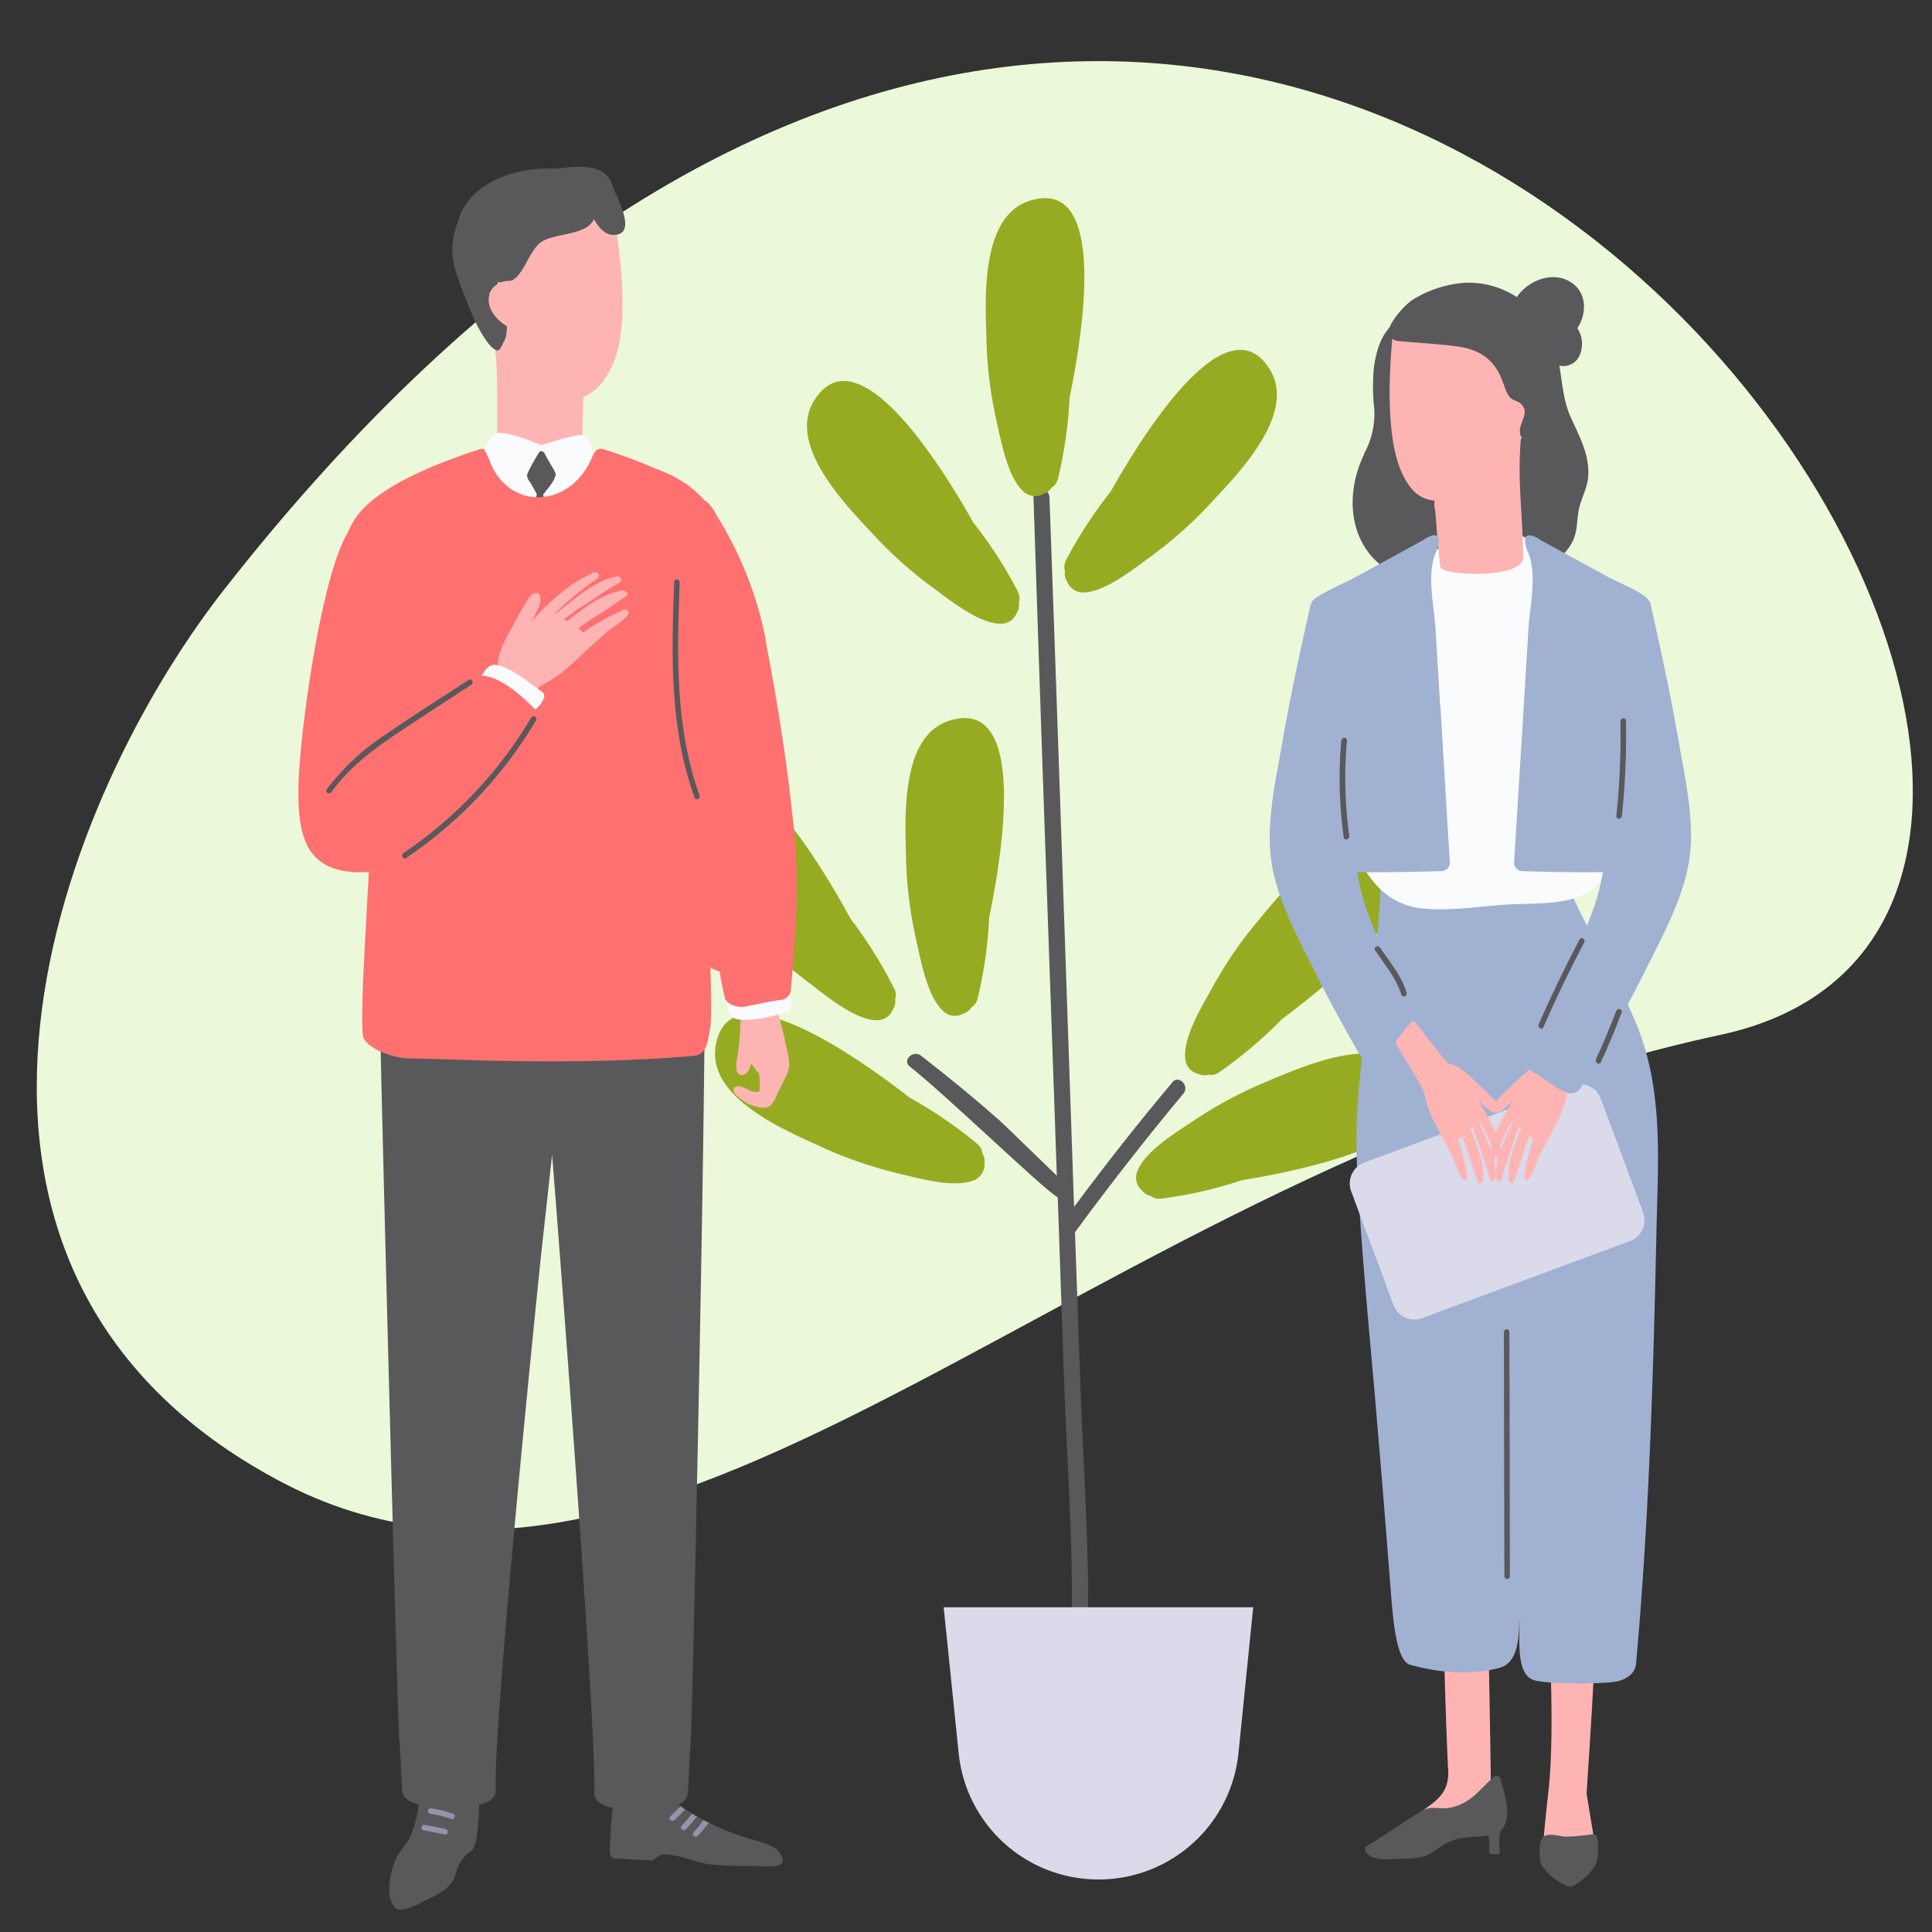 <svg id="Layer_1" data-name="Layer 1" xmlns="http://www.w3.org/2000/svg" xmlns:xlink="http://www.w3.org/1999/xlink" viewBox="0 0 351 351"><rect x="0" y="0" width="351" height="351" fill="#333333" stroke="none"/><defs><style>.cls-1{fill:none;}.cls-2{clip-path:url(#clip-path);}.cls-3{fill:#c7cbd3;}.cls-4{fill:#7892a7;}.cls-5{fill:#ea6859;}.cls-6{fill:#a0a8b1;}.cls-7{fill:#ebf8d9;}.cls-8{fill:#96ab22;}.cls-9{fill:#59595b;}.cls-10{fill:#dadaea;}.cls-11{fill:#ffb4b4;}.cls-12{fill:#a0b1d2;}.cls-13{fill:#fafbfd;}.cls-14{fill:#ff7070;}.cls-15{fill:#9393ab;}.cls-16{fill:#747489;}</style><clipPath id="clip-path"><rect class="cls-1" x="-548.26" width="351.07" height="351.07"/></clipPath></defs><title>finanzen_illustrations_2019_4</title><g class="cls-2"><path class="cls-3" d="M45.48,225.32a90.21,90.21,0,0,1-3.37,26l-.21.67a30.79,30.79,0,0,1-29.53,21.36H-448.47a39.31,39.31,0,0,1-39-44.36c2.07-15.63,6-29.61,16.63-40.31a71.18,71.18,0,0,1,50.41-20.86h38.7s59.45-61.26,194.05-61.26S4.41,152.24,4.41,152.24l23.92.06,1.5,3.34-9.77,11.09s14.78,11.45,22.11,35.68a80.72,80.72,0,0,1,3.31,22.91Z"/><path class="cls-4" d="M-483.91,251.06a39.36,39.36,0,0,0,35.44,22.29H12.37A30.79,30.79,0,0,0,41.9,252l.21-.67.07-.26Z"/><path class="cls-5" d="M43,203.06,32.38,206l-4-1.46L10.86,179l.62-4.85,8.93-7.75,4.95.14A85.3,85.3,0,0,1,45.49,198.2L43,203.06Z"/><path class="cls-6" d="M3.93,277.2A8.26,8.26,0,0,1-4.34,269a44.87,44.87,0,0,0-44.82-44.84A44.88,44.88,0,0,0-94,269a8.26,8.26,0,0,1-8.27,8.25,8.25,8.25,0,0,1-8.27-8.25,61.45,61.45,0,0,1,61.37-61.38A61.45,61.45,0,0,1,12.2,269a8.24,8.24,0,0,1-8.27,8.25Z"/></g><path class="cls-7" d="M40.8,107c-32,40.87-61.38,124,9.86,162s145.77-56,261.94-81S233.69-139,40.8,107Z"/><path class="cls-8" d="M177.66,207.9a80.15,80.15,0,0,0-12.39-8.48c-13.18-10.25-33.21-22.82-35.27-9.26-1.4,9.28,12.48,15.12,19,18.1a76.43,76.43,0,0,0,14,4.88c3.66.85,10.1,2.74,13.76,1.35a3.08,3.08,0,0,0,2.11-2.85l0-.45a2.58,2.58,0,0,0-.39-1.62,2.43,2.43,0,0,0-.88-1.67Z"/><path class="cls-9" d="M213,196.63c-6.2,7.36-12.13,14.92-17.87,22.64,0-.36-.54-15.66-.74-21.56-1.24-35.8-2.42-71.59-3.73-107.37-.06-1.88-3-1.88-2.9,0q1.76,53.68,3.69,107.37L192,213.6c-3.39-3.26-9.92-9.64-10.68-10.29-4.55-4-9.22-7.81-14-11.52-1.45-1.13-3.5.89-2,2,6.7,5.27,24,22.07,26.85,23.75l1.14,33.11c.62,17.83,2.2,35.94,1,53.77-.13,1.87,2.8,1.87,2.93,0,1.19-17.35-.34-35-.94-52.33q-.5-14.12-1-28.21Q204.73,211,215,198.68c1.18-1.42-.84-3.47-2.05-2.05Z"/><path class="cls-8" d="M162.47,179.65a80,80,0,0,0-7.95-12.74c-8-14.68-21.26-34.22-28.58-22.62-5,7.93,5.36,18.84,10.14,24.19A74.36,74.36,0,0,0,147,178.57c3,2.27,8.15,6.59,12.06,6.77a3.1,3.1,0,0,0,3.08-1.76l.2-.4a2.63,2.63,0,0,0,.29-1.64,2.43,2.43,0,0,0-.14-1.89Z"/><path class="cls-8" d="M177.58,181.54a78.3,78.3,0,0,0,2.13-14.86c3.39-16.36,5.83-39.88-7.26-35.74-8.94,2.84-8,17.87-7.84,25a75.13,75.13,0,0,0,1.82,14.74c.84,3.67,2,10.28,4.86,12.94a3,3,0,0,0,3.49.64l.41-.17a2.71,2.71,0,0,0,1.28-1.06,2.45,2.45,0,0,0,1.11-1.53Z"/><path class="cls-8" d="M185,107.62A78.21,78.21,0,0,0,176.87,95c-8.2-14.55-21.82-33.89-29-22.16-4.88,8,5.67,18.76,10.54,24a75.53,75.53,0,0,0,11.07,9.92c3,2.21,8.25,6.44,12.17,6.56a3.05,3.05,0,0,0,3-1.82l.2-.39a2.68,2.68,0,0,0,.26-1.66,2.42,2.42,0,0,0-.17-1.88Z"/><path class="cls-8" d="M193.6,101.92a79.15,79.15,0,0,1,8.17-12.59c8.2-14.55,21.82-33.87,28.95-22.16,4.88,8-5.67,18.76-10.54,24a74.83,74.83,0,0,1-11.07,9.9c-3.05,2.21-8.25,6.44-12.17,6.56a3.05,3.05,0,0,1-3-1.82l-.2-.39a2.64,2.64,0,0,1-.26-1.65,2.48,2.48,0,0,1,.16-1.89Z"/><path class="cls-8" d="M192.19,87.08a80.05,80.05,0,0,0,2.13-14.86c3.38-16.36,5.82-39.88-7.26-35.74-8.95,2.84-8.06,17.87-7.85,25.05A75.52,75.52,0,0,0,181,76.28c.84,3.66,2,10.28,4.86,12.94a3.07,3.07,0,0,0,3.49.62l.4-.17a2.48,2.48,0,0,0,1.28-1.07,2.38,2.38,0,0,0,1.12-1.52Z"/><path class="cls-8" d="M210.93,217.77a77.05,77.05,0,0,0,14.63-3.34c16.49-2.69,39.32-8.86,30.76-19.59-5.86-7.32-19.57-1.1-26.19,1.66a75.31,75.31,0,0,0-13.11,7c-3.12,2.09-8.88,5.54-10.34,9.17a3.06,3.06,0,0,0,.66,3.49l.31.32a2.5,2.5,0,0,0,1.45.8,2.41,2.41,0,0,0,1.83.49Z"/><path class="cls-8" d="M221.45,194.84a79.5,79.5,0,0,0,11.45-9.69c13.39-10,30.83-26,18.3-31.54-8.57-3.82-17.89,8-22.5,13.51a75.53,75.53,0,0,0-8.42,12.24c-1.8,3.3-5.34,9-4.95,12.9a3.05,3.05,0,0,0,2.18,2.79l.42.14a2.61,2.61,0,0,0,1.67.06,2.5,2.5,0,0,0,1.85-.41Z"/><path class="cls-10" d="M199.56,341.46a25.52,25.52,0,0,1-25.39-22.93L171.44,292h56.24L225,318.53a25.54,25.54,0,0,1-25.4,22.93Z"/><path class="cls-11" d="M270.87,325.59c0-2.71-.47-31.09-.64-34.52a.55.55,0,0,0-.66-.59.69.69,0,0,0-.48-.36c-1.89-.38-6.35-2-6.78,1.19-.27,1.92.47,24.49.74,29.25,0,.48.06.93.08,1.37,0,4.75-3.3,5.74-6.33,8.28a.86.86,0,0,0,1,1.43l1.21-.76a1.06,1.06,0,0,0,1.24-.06c.32-.25.64-.48,1-.72a1.13,1.13,0,0,0,1.3.29c2.26-1,5.4-2.49,7-4.69a4.21,4.21,0,0,0,1.38-.11Z"/><path class="cls-9" d="M274.08,75.43A2.56,2.56,0,0,1,276,74a2.86,2.86,0,0,1,2.05-1.17c-1-5.19-.51-10-5.5-13.28-3.2-2.1-.25-7.24,3-5.16a15.86,15.86,0,0,1,6.61,7.67c1.76,4.45,1.22,9.33,3.21,13.75,1.55,3.46,3.45,6.81,3.17,10.73-.16,2.28-1.43,4.23-1.78,6.47-.31,1.9-.18,3.43-1,5.23-2.71,5.63-10.09,6.71-13.44,1-4.1-7-1.56-17.09,1.8-23.8Z"/><path class="cls-9" d="M247.77,82.53a15.1,15.1,0,0,0,1.91-8.18,36.22,36.22,0,0,1-.05-7.79c.63-4.14,2-7.7,6.09-9.17,3.65-1.29,5.16,4.44,1.59,5.76-2.83,1.05-1.88,8.12-1.69,10.34a23.71,23.71,0,0,1,0,5.46A2.75,2.75,0,0,1,257.67,81c.11.41.2.82.3,1.24a2.94,2.94,0,0,1,.26.39,15.24,15.24,0,0,1,2,6.73,3.44,3.44,0,0,1,0,.8c1,1.17,2.45,2,3.06,3.49,1.23,2.93.1,7.26-2.94,8.57a5.82,5.82,0,0,1-1.91.48v.09c-.43,2.08-2.79,2.54-4.44,1.8-8.8-4-10.06-14.12-6.15-22.09Z"/><path class="cls-9" d="M248.2,335.45c3.49-2.09,7.49-4.9,10-6.39,2-1.18,3.33-.19,5.53-.7,3.73-.87,5.25-3.49,7.79-5.65a.76.76,0,0,1,1.09.52c.66,2.24,2.16,6.87.34,9a1.93,1.93,0,0,0-.4.67,8.84,8.84,0,0,0-.06,3.47.5.5,0,0,1-.51.5c-.31,0-.61,0-.93,0a.5.5,0,0,1-.5-.5,8.34,8.34,0,0,0-.18-2.91c-2.23.36-4.34.18-6.05.78-2.28.8-2.89,1.58-4.7,2.63-1.39.81-3.91.79-5.44.84s-5.16.5-6.06-1.33c-.14-.28-.2-.76.08-.93Z"/><path class="cls-11" d="M289.68,334.55c-1.11.34-6.95-.81-7.9-.41-.44,0-1.37.75-1.37.7,0-.75.37-4.71.91-9.46,1.06-9.37.26-23.38.38-25.86a.55.55,0,0,1,.66-.58.71.71,0,0,1,.48-.36c1.89-.39,6.35-2,6.79,1.19.26,1.92-1.11,21.4-1.38,26.16l1.43,8.62Z"/><path class="cls-9" d="M280.25,333.85c.91-1.05,3.09-.18,4.26-.18s2.3-.14,3.44-.25c.44,0,1.51-.33,2,0s.6,4.27-.21,5.65a11,11,0,0,1-4.1,3.62c-1.23.5-5.66-2.87-5.81-4.51-.11-1.11-.37-3.38.46-4.33Z"/><path class="cls-12" d="M252.56,287.7q-1-13.17-2.12-26.33c-1.35-16.65-3.15-33.34-3.92-50-.86-18.68,4.77-36.76,4.29-55.37a3.12,3.12,0,0,1,.05-.69c0-.36,0-.73,0-1.09a3.14,3.14,0,0,1,2.74-3.27c7.65-1.68,16-4.65,23.9-4.49a3.68,3.68,0,0,1,2.29.82,2.82,2.82,0,0,1,3.34,2.59l.72,8.39c3.66,10,9.9,18.73,13.77,28.62,4.61,11.8,3.58,24.4,3.32,36.81-.57,26.24-1.34,52.51-3.72,78.66-.14,1.61-1.74,3-4.29,3.25-3.78.39-11.58.33-14.09-.31-3.48-.89-2.74-7.36-2.78-11.22-.13,3.4-.19,8-3.63,8.94-5.69,1.53-11.79.7-16.27-.57-2.72-.77-3.17-9.58-3.59-14.71Z"/><path class="cls-12" d="M259.69,190.63c-3.33-6.06-5.59-11.8-7.62-16.27-3-6.59-5.86-13-5.78-20.38.09-7.7,1.23-15.35,2.27-22.95a2.21,2.21,0,0,0-3.08-2.29,2.19,2.19,0,0,0-2-.93c0-.34,0-.68,0-1a2,2,0,0,0-3.94-.53c-1.13,3.68.7-7.53,2.31-14.91.55-2.51-3.29-3.58-3.85-1.06-1.78,8-3.55,16-4.93,24-1.2,7-3.13,15.11-2.09,22.21,1,6.83,4.86,13.92,7.89,20,3.66,7.37,7.79,14.49,11.91,21.61a2.08,2.08,0,0,0,2.88.6,2.42,2.42,0,0,0,.64-.27c.14,0,4.09-2.69,4.23-2.77,2.78-1.51,2.67-2.53,1.25-5.12Z"/><path class="cls-13" d="M243.16,109.09c2.92-3.39,7.65-4.73,11.62-6.42,4.14-1.76,8.45-4.29,12.83-5.35a8.53,8.53,0,0,1,2.74-.21,3.28,3.28,0,0,1,4.44-.82c4.79,2.89,9.59,5.77,14.37,8.69,3.44,2.1,6.42,4.3,7.34,8.44s.28,8.55.14,12.58c-.2,5.7-.51,11.41-1.15,17.09-.8,7.06-1.17,17.5-9.37,20.08-3.88,1.22-8.48.93-12.48,1.18-5,.31-10.42,1.25-15.44.67-7.94-.91-11.73-8.19-13.48-15.2a171.45,171.45,0,0,1-4.27-29.76c-.26-3.87.07-7.9,2.71-11Z"/><path class="cls-11" d="M262.08,78.92c3.27-1.23,6.55-2.4,9.86-3.47a3,3,0,0,1,.85-.15,3,3,0,0,1,3.61,3.32c-.84,8.76.24,13.83.32,22.66,0,4-14.88,3.31-15.05,1.73-.65-6-1.3-14.77-1.51-20.83a3.26,3.26,0,0,1,1.92-3.26Z"/><path class="cls-11" d="M255,56.18a11.28,11.28,0,0,0,1.43.27c4.14.5,9.69.94,13.62,3.08a8.61,8.61,0,0,0,10.32,2.21c.62,5.45-1.3,11.11-3.47,17-.58,1.59-3.72,4.47-5.63,6.86-2.2,2.78-5.13,5.33-9.38,5.4-2.55,0-5.11-.39-7.31-5.35C251.82,79.36,252.32,68,253,61.06a9.9,9.9,0,0,1,2-4.88Z"/><path class="cls-10" d="M247.87,211.2l37.72-14a4.08,4.08,0,0,1,5.24,2.4l7.68,20.64a4.07,4.07,0,0,1-2.39,5.23l-37.73,14a4.06,4.06,0,0,1-5.23-2.39l-7.68-20.64a4.07,4.07,0,0,1,2.39-5.24Z"/><path class="cls-9" d="M256.29,54.69a20.75,20.75,0,0,1,9.9-3.32,16,16,0,0,1,9.38,2.6c2.21-3.26,7.15-5,10.4-2.27,2.42,2.06,2.18,5.5.6,7.93a5.21,5.21,0,0,1,.55,4.57,3.26,3.26,0,0,1-4.5,2c0,4.62-2,9.45-4.56,13.14a1.05,1.05,0,0,1-1.83-.28c-.6-2,1.66-3.66.37-5.37-.79-1-1.51-.69-2.35-1.6-1.53-1.64-1.13-8-9.47-9.15-2.74-.38-7.33-.68-10.07-.91-1.44-.13-1.84-.21-2.35-1.61-.43-1.17,2.4-4.61,3.93-5.69Z"/><path class="cls-11" d="M276.42,210.6c.42-1.41.9-2.79,1.4-4.17a6.32,6.32,0,0,0,.79.52,34.61,34.61,0,0,0-1.71,6.75.53.53,0,0,0,.67.62c.44-.12,1.3-2.15,1.63-3.2.39-1.22,4-7.61,4.44-8.85a20.45,20.45,0,0,0,1-3.31c.27-1.51,4.59-8,5.23-9.4.21-.47-3-4.28-3.25-4.12-.09,0-6,7.71-6.14,7.73-2.18.39-3.83,2.17-5.39,3.62-1.13,1.05-2.24,2.13-3.29,3.27-.46.5-.9.84-.79,1.55a.55.55,0,0,0,.54.51c1.11,0,1.83-.79,2.63-1.49.28-.24.53-.51.8-.77l-.17.27c-2.1,3.35-3.94,6.78-4.51,10.74a.53.53,0,0,0,1,.24,41.08,41.08,0,0,1,3.51-7.61l0,.11v.17c-1.38,3.17-3.28,6.91-3,10.28,0,.53.87.75,1,.24.5-2.13,1.17-3.72,1.73-5.57a35.19,35.19,0,0,1,1.45-4c.11.13.23.26.35.38-1.2,2.88-2.61,6.22-2.26,9.27.05.42.76.81.92.34.36-1.07,1-2.81,1.41-4.13Z"/><path class="cls-11" d="M267.06,210.6c-.42-1.41-.89-2.79-1.39-4.17a6.41,6.41,0,0,1-.8.52,34.61,34.61,0,0,1,1.71,6.75.53.53,0,0,1-.67.62c-.44-.12-1.3-2.15-1.63-3.2-.38-1.22-4-7.61-4.43-8.85a19.5,19.5,0,0,1-1-3.31c-.28-1.51-4.6-8-5.24-9.4-.21-.47,3-4.28,3.25-4.12.09,0,6,7.71,6.14,7.73,2.18.39,3.83,2.17,5.39,3.62,1.13,1.05,2.25,2.13,3.29,3.27.47.5.9.84.8,1.55a.56.56,0,0,1-.55.51c-1.11,0-1.82-.79-2.62-1.49-.28-.24-.54-.51-.81-.77l.17.27c2.11,3.35,3.94,6.78,4.51,10.74a.53.53,0,0,1-1,.24,41.71,41.71,0,0,0-3.5-7.61l0,.11v.17c1.38,3.17,3.28,6.91,3,10.28,0,.53-.87.75-1,.24-.5-2.13-1.17-3.72-1.73-5.57a33.36,33.36,0,0,0-1.45-4c-.11.13-.23.26-.35.38,1.21,2.88,2.61,6.22,2.26,9.27-.05.42-.75.81-.91.34-.37-1.07-1-2.81-1.42-4.13Z"/><path class="cls-12" d="M276.85,128l.84-13.88c.24-4,1.65-9.93-.11-13.84-.1-.06-.84-2.17-.36-2.77.66-.81,2.58.51,2.63.59l12.38,6.76c2.19,1.2,6.43,2.72,7.36,4.31s.76,7.84.84,10.8q.18,6.87,0,13.73t-.58,13.72c-.16,2.59.54,7.68-1.25,9.85-1.39,1.68-4.57,1.13-6.42,1.16-5.2.08-10.4,0-15.6-.17a1.53,1.53,0,0,1-1.51-1.51L276.85,128Z"/><path class="cls-12" d="M261.63,128l-.84-13.88c-.24-4-1.66-9.93.1-13.84.11-.06.84-2.18.36-2.77-.66-.82-2.58.51-2.63.58l-12.37,6.77c-2.19,1.19-7.94,3.62-8,4.68-.17,2-.09,7.47-.16,10.43q-.18,6.87-.05,13.73t.58,13.72c.17,2.59-.53,7.68,1.26,9.85,1.39,1.68,4.57,1.13,6.42,1.16,5.2.07,10.39,0,15.59-.17a1.53,1.53,0,0,0,1.51-1.51q-.87-14.39-1.73-28.75Z"/><path class="cls-12" d="M278.16,190.26c3.33-6.06,5.59-11.8,7.62-16.27,3-6.59,5.86-13,5.78-20.38-.09-7.69-1.23-15.34-2.27-23a14.71,14.71,0,0,1,5.13-3.22c0-.34,0-.68,0-1a2,2,0,0,1,3.94-.53c1.13,3.69-.7-7.53-2.31-14.91-.55-2.5,3.29-3.57,3.85-1.06,1.78,8,3.55,16,4.93,24,1.2,7,3.13,15.12,2.09,22.21-1,6.83-4.86,13.92-7.89,20-3.66,7.37-7.79,14.49-11.91,21.61a2.08,2.08,0,0,1-2.88.6,2.42,2.42,0,0,1-.64-.27c-.14,0-4.09-2.69-4.23-2.76-2.78-1.51-2.67-2.53-1.25-5.13Z"/><path class="cls-9" d="M294.41,131a.5.5,0,0,1,1,0,141.88,141.88,0,0,1-.75,17.25c-.06.63-1.06.64-1,0a144,144,0,0,0,.74-17.25Z"/><path class="cls-9" d="M243.71,134.52c.06-.63,1-.64,1,0a77,77,0,0,0,.42,17.36c.08.63-.88.9-1,.27a77.6,77.6,0,0,1-.45-17.63Z"/><path class="cls-9" d="M279.54,186.11q3.43-7.85,7.43-15.42c.3-.56,1.15-.06.85.5q-4,7.59-7.42,15.42c-.26.58-1.11.08-.86-.5Z"/><path class="cls-9" d="M289.93,192.49q2-4.37,3.7-8.83c.23-.59,1.19-.34,1,.26q-1.74,4.61-3.8,9.07c-.27.58-1.12.08-.86-.5Z"/><path class="cls-9" d="M250.72,172.15c1.74,2.58,3.94,5.19,4.84,8.22a.5.5,0,0,1-1,.26c-.88-2.92-3.06-5.47-4.74-8-.35-.54.5-1,.86-.5Z"/><path class="cls-9" d="M274.22,242q.07,22.19.09,44.38a.5.5,0,0,1-1,0q-.06-22.2-.09-44.38a.5.5,0,0,1,1,0Z"/><path class="cls-11" d="M260.67,91a13.63,13.63,0,0,0,7.76-2.43c3.23-2.52-5.57,7.57-7.72,4A3.38,3.38,0,0,1,260.67,91Z"/><path class="cls-11" d="M142.64,189.1c-.61-2.93-1.88-6.44-2-9.52v-.07l0-.67c0-.63-1-.72-1-.06v.15a.8.8,0,0,0-.66-.12c-.87.17-1.31.89-1.93,1.41-.92.77-2.36,1.14-2.39,1.63-.08,1.32-.13,2.6-.1,3.82l-.05.22a46.75,46.75,0,0,1-.69,7c-.08.67-.26,2.1.67,2.37s1.66-.71,2-2.05a12.44,12.44,0,0,0,1.38,1.79c.2.93.24,3.23,0,3.34a2.48,2.48,0,0,1-1.77-.3c-.6-.25-1.68-.92-2.36-.64-1.63.67,1.21,2.6,1.73,2.86l.26.13a.46.46,0,0,0,.3.23c1.28.35,2.87,1.17,4,.18a5.62,5.62,0,0,0,1.2-2.08c.56-1.27,1.3-2.48,1.82-3.75.77-1.83-.07-4-.45-5.86Z"/><path class="cls-13" d="M142.89,184c-2.66.56-5.28,1.38-8,1.29s-2.47-1.69-3-4c-.27-1.26,1.71-1.49,2-.25.07.32.1.68.17,1l.19-.07c1.65-.23,3.3-.47,4.93-.8-.36-.89.7-2,1.51-1.21l.39.21-.05-.22c-.22-1.16,1.49-2.14,1.94-1.12a9.07,9.07,0,0,1,.77,4.28,1,1,0,0,1-.88.86Z"/><path class="cls-14" d="M141.71,181.67c-2.17.31-4.31.83-6.46,1.23-.93.18-3.18-.23-3.54-1.63-.78-2.93-1.47-8-2-11s-1.11-5.78-.72-8.79c.31-2.31,3.74-2,4,.21q.14,1.13.33,2.22a2,2,0,0,1,1.94-1.05l.18-.09q-.52-8.07-.91-16.15a2.09,2.09,0,0,1-.6-2.34c.21-.58.43-1.15.64-1.73.71-1.9,3.74-1.19,3.83.72l.15,3c0-1.56,0-3.12.08-4.68.08-2.06,3.31-3.27,3.91-.85,3.19,12.86,2.31,25.94,1.15,39a2,2,0,0,1-2,1.93Z"/><path class="cls-9" d="M72.05,337.47c.7-1.36,1.85-2.42,2.5-3.84a16.76,16.76,0,0,0,1.09-3.39c.07-.35.14-.69.21-1,.11-.6.21-1.2.3-1.79A6,6,0,0,1,77.33,324c.37-.39,1.16-.39,2.22-.22.46.07,3.46.59,6.19.8,1.37.25,1.42,1.65,1.35,2.88-.13,2.12-.22,6.67-1,8.19-.26.54-.46.47-.79.81a7.17,7.17,0,0,0-2.48,3.89c-.69,3.09-4.21,4.14-6.71,5.52-.24.12-2.53,1.26-3.65,1.06s-1.63-2-1.71-2.7a14.18,14.18,0,0,1,1.26-6.71Z"/><path class="cls-15" d="M77,332.54c1.27.21,2.54.46,3.8.76.63.14.75-.85.13-1-1.26-.3-2.53-.55-3.81-.76-.63-.11-.76.89-.12,1Zm1.16-3a17.59,17.59,0,0,1,3.77.92c.6.21,1-.71.38-.93a19.28,19.28,0,0,0-4-1,.5.5,0,0,0-.12,1Zm4.55-1.93c.62.18.94-.77.32-.94A18.76,18.76,0,0,0,78.9,326a.5.5,0,0,0-.06,1,18.31,18.31,0,0,1,3.82.67Z"/><path class="cls-11" d="M120.84,329.88c0,.35-7.44,1-7.45.72-.13-2.7-.85-15.08-.86-18.51a.55.55,0,0,1,.63-.62.72.72,0,0,1,.46-.39c1.86-.48,6.23-2.34,6.84.83.53,2.74.54,15.26.38,18Z"/><path class="cls-9" d="M137.29,339a69.84,69.84,0,0,1-7.94-.26c-2.72-.21-4.62-1.41-7.71-1.78-2.39-.28-2.62,1.09-3.17,1.06-2.22-.12-4.44-.24-6.68-.38-.16,0-1.14,0-1-1.79.11-2.83.31-5.65.62-8.46.25-1.4,1.51-1.15,2.41-1.13,2.08,0,4.26.45,6.4.48,2.52,0,1.27-.21,3.24,1.26A44.86,44.86,0,0,0,136,334c1.29.38,4.64,1.19,5.53,2.45,2.33,3.29-1.87,2.56-4.27,2.61Z"/><path class="cls-15" d="M121.78,330c-.48.43.27,1.08.74.66.68-.61,1.32-1.25,1.94-1.91-.28-.19-.57-.38-.83-.58-.6.63-1.21,1.24-1.85,1.83Zm6,.69a23.14,23.14,0,0,1-1.78,2.2c-.43.47.31,1.12.75.66a20.35,20.35,0,0,0,2-2.41l-.92-.45Zm-3.93,1c-.45.46.29,1.1.75.66a24.46,24.46,0,0,0,2-2.32l-.87-.51a27.56,27.56,0,0,1-1.88,2.17Z"/><path class="cls-11" d="M103.82,59.07c-3.34-1-6.68-2-10.06-2.89a3.23,3.23,0,0,0-.85-.1A3.05,3.05,0,0,0,89.5,59.6c1.35,8.7.57,13.83,1,22.65.2,3.94,15,3.51,15.07,1.93.3-6,.49-15.9.35-22a3.28,3.28,0,0,0-2.11-3.15Z"/><path class="cls-11" d="M98.09,85.28c3.73.19,7.45-.31,7.49-1.1.3-6,.49-15.9.35-22a3.28,3.28,0,0,0-2.11-3.15h0c-3.34-1-6.68-2-10.06-2.89a3.23,3.23,0,0,0-.85-.1"/><path class="cls-11" d="M92.91,56.08A3.05,3.05,0,0,0,89.5,59.6c1.35,8.7.57,13.83,1,22.65.1,2,3.85,2.85,7.58,3,0,0,10.57-1.28,3.57-10.28A47.92,47.92,0,0,1,92.91,56.08Z"/><path class="cls-11" d="M87.23,37.7c2-2.82,6.65-4.07,9.78-4.56,3.7-.58,6.32-3.54,8.7-.76,2.81,2.25,5.48,4.62,6.09,8.33,1.12,6.85,2.29,18.2-.12,24.63-1.9,5.08-5,7.06-7.58,7.17-4.25.19-7.57-2.71-9.94-5.36A38,38,0,0,1,89,59.75c-3.88-8.87-7.61-13.66-1.77-22Z"/><path class="cls-9" d="M95.71,115.56a.52.52,0,0,0,.56.47,6,6,0,0,0,.56,3,.54.54,0,0,0,.53.23c0,.12,0,.25,0,.37a.42.42,0,0,0-.37.47,1.17,1.17,0,0,0,.29.84c.23.3.84.35.92-.12s.11-.81.17-1.22l.17,0a.47.47,0,0,0,.26.36l.11.22a.51.51,0,0,0,.92-.12c.29-1.35.67-2.84.89-4.31a.49.49,0,0,0,.51-.49c.18-8.23-.15-17.34-2.5-25.3.45-.67.95-1.12,1.37-1.81a4.62,4.62,0,0,0,.92-1.87c0-.45-1.58-2.83-2-3.77a.8.8,0,0,0-.63-.45c-.2,0-.36.13-.49.35-.44.75-2.12,3.52-2.1,4.11a2.68,2.68,0,0,0,.59,1.25c.42.69.81,1.4,1.2,2.12a36.44,36.44,0,0,0-1.75,11.39,137.77,137.77,0,0,0-.12,14.37Z"/><path class="cls-9" d="M96.51,142.9c4.32-1.68,9.35-3,13.6-.61a9.36,9.36,0,0,1,3.47,3.43,3,3,0,0,1,3.16,1.76c1.58-2.13,11.2,27,11.25,30.58.29,18.33-2.17,134.47-2.51,138.42-.25,3-.31,6.12-.5,9.19-.22,3.5-7.15,2.89-11,3-2.27.05-6.12-.58-6-2.93.38-13.63-7.58-114.83-7.58-114.83-3.12-27.82-7.2-37.16-10.31-65-.44-3.93,4.85-5.74,6.42-3Z"/><path class="cls-9" d="M101.08,141.38c-4.32-1.67-9.35-2.95-13.6-.58A9.26,9.26,0,0,0,84,144.23,3,3,0,0,0,80.86,146c-1.58-2.13-6.11-1.29-6.4,2.26-1.33,16.56-5.58,19.56-5.43,36.17.08,8.14,3.16,127.66,3.51,131.6.26,3,.32,6.13.51,9.19.23,3.5,7.16,2.88,11,3,2.27,0,6.12-.6,6-2.94-.4-13.63,8.26-97.39,8.26-97.39q4.61-41.74,9.19-83.48c.44-3.94-4.86-5.74-6.43-3Z"/><path class="cls-13" d="M120.44,131.71c-.51-6.62,7-33.76,3.21-38.59a30.15,30.15,0,0,0-15.88-10.57,5,5,0,0,0-.11-.75c-.36-1.45-1-3-2.63-2.75a47.81,47.81,0,0,0-6.58,1.84c-2.82-1.08-4.88-2-7.5-2.24-1.76-.14-3.07,2.81-3.58,4.43-5.82,1.48-10.86,2-16.2,6.79C64.33,96,73.8,139.16,74.38,149c.55,9.18-4.39,9.88-.16,17.84.19.36-1,1.56.83,1.79,11.16,1.37,36.3-.28,40.73-.83,4.92-.62,5.73,8.41,7,6.89,1.7-2.08.58-8.78,1.55-11.86,2.25-7.12-3.37-24.83-3.86-31.08Z"/><path class="cls-9" d="M98.68,89.87c.45-.67.95-1.12,1.37-1.81a4.62,4.62,0,0,0,.92-1.87c0-.45-1.58-2.83-2-3.77a.8.8,0,0,0-.63-.45c-.2,0-.36.13-.49.35-.44.75-2.12,3.52-2.1,4.11a2.68,2.68,0,0,0,.59,1.25c.42.69.81,1.4,1.2,2.12a36.44,36.44,0,0,0-1.75,11.39,137.77,137.77,0,0,0-.12,14.37.52.52,0,0,0,.56.47,6,6,0,0,0,.56,3,.54.54,0,0,0,.53.23c0,.12,0,.25,0,.37a.42.42,0,0,0-.37.47,1.17,1.17,0,0,0,.29.84c.23.3.84.35.92-.12s.11-.81.17-1.22l.17,0a.47.47,0,0,0,.26.36l.11.22a.51.51,0,0,0,.92-.12c.29-1.35.67-2.84.89-4.31a.49.49,0,0,0,.51-.49c.18-8.23-.15-17.34-2.5-25.3Z"/><path class="cls-14" d="M126.72,136.32c.14-2.4.32-4.76.37-7,.28-12.27,2.14-24.44,2.25-36.72-.23-.31-.47-.62-.72-.9-2-2.57-4.68-4.8-9.48-6.54a88.89,88.89,0,0,0-9.31-3.48c-1.17-.38-1.5,0-2.16,1.13-3.79,9.65-15.54,10.24-18.87.48-.86-1.59-.65-2-1.83-1.61-6.65,2.16-18.18,6.42-22.33,12.37-4.62,6.6-.19,14,.08,21.69.32,9.43,3.22,13.68,3.18,23.13,0,10-2.78,44.94-1.94,49.33.42,2.21,5.43,4.1,8.51,4.1,5.86,0,29.49,1.45,51.59-.47,2.44-.21,2.53-2.77,2.95-5,.84-4.39-1.39-38-1.44-48,0-1.46-2.19-3.36-1.93-4.73.36.75.72,1.48,1.08,2.18Z"/><path class="cls-14" d="M84.87,137.18l-1.06.61a3.39,3.39,0,0,0-3-3,14.23,14.23,0,0,0-2,0,7.74,7.74,0,0,0-.13-3.66c-.75-2.79-2.17-4.14-3.88-4.55a3.15,3.15,0,0,0-5.37-.24c-.46.72-1.7-3.94-3.64-5.52q.12-3.25,0-6.54a3.21,3.21,0,0,0-.21-1l0,0c2.84-1.32,7-5.36,4.51-5.82,3.08-6,1.4-10.92,6.89-14.79,3.11-2.2.18-7.37-3-5.17-7.45,5.11-8.33,5.64-10.49,8.79-5.14,7.45-9.25,38.19-9.28,47.38,0,8,1.3,13.9,9.5,14.73,9.28.94,16.9-6.56,24.67-11,3.36-1.94,0-12.19-3.41-10.25Z"/><path class="cls-16" d="M128.11,119.23a39.88,39.88,0,0,1-1.88,9.11c-.2.62.76.88,1,.27a40.18,40.18,0,0,0,1.91-9.38c.05-.64-.94-.64-1,0Z"/><path class="cls-14" d="M139.08,116.05a66.3,66.3,0,0,0-9-22.59,3.53,3.53,0,0,0-.61-1.07l-.62-.77a2.43,2.43,0,0,0-1.68-.93c-2.52-2.27-6.24,1.73-3.91,4.54l1.23,1.48a2.68,2.68,0,0,0,1,.74c.82,1.38,1.56,2.8,2.24,4.24a2.46,2.46,0,0,0-2.17,2.84c0,.13,0,.25,0,.38a2.68,2.68,0,0,0-1.2,2.29c-2,3.64-1.3,9.78-.62,14.16-1.81-.24-20.35,20.61-20,23.06,1,6.62,20.19,33.23,29.77,32.53,6.34-.46,18.06,4.92,5.53-60.9Z"/><path class="cls-11" d="M109.5,111.2c-1.51.93-3,1.92-4.42,2.93a9.07,9.07,0,0,1,.85.77,42.47,42.47,0,0,1,7.33-4.11.65.65,0,0,1,.94.59c0,.55-2.11,2.19-3.22,2.9-1.3.83-7.61,7-8.92,7.94a24,24,0,0,1-3.54,2.24c-1.67.79-7.9,7.86-9.31,9-.48.4-5.93-2.12-5.82-2.49-.08-.09,7.09-9.42,7.08-9.57-.22-2.67,1.34-5.15,2.54-7.42.87-1.64,1.78-3.28,2.77-4.86.44-.69.7-1.31,1.56-1.4a.64.64,0,0,1,.76.47c.38,1.28-.34,2.37-.9,3.52-.2.41-.44.79-.65,1.18l.26-.28c3.25-3.5,6.66-6.71,11.1-8.61a.64.64,0,0,1,.61,1.12,49.44,49.44,0,0,0-7.78,6.46l.12-.06.19-.07c3.27-2.59,7-6,11-6.71.63-.11,1.15.78.58,1.08-2.32,1.25-4,2.53-5.94,3.77a40,40,0,0,0-4.2,2.93l.56.29c3-2.31,6.42-5,10.09-5.54.51-.07,1.17.63.68,1-1.14.77-3,2.07-4.37,2.94Z"/><path class="cls-13" d="M98.38,125.59c-2.23-1.56-4.61-3.52-7.14-4.51s-2.94.59-4.3,2.51c-.74,1,1,2,1.73,1,.19-.27.36-.58.56-.87l.15.14c1.43.86,2.85,1.73,4.22,2.67-.69.68-.15,2.12.91,1.71l.44,0-.13.18c-.66,1,.77,2,1.58,1.22,1.12-1,1.91-1.43,2.45-2.89a1,1,0,0,0-.47-1.14Z"/><path class="cls-14" d="M99.35,131.15c-2.56-2.86-7.66-8.22-11.83-8.41-2.1-.1-3.18,1.89-4.37,3.32q-3.32,4-6.62,8c-1.62,2,1.17,4.8,2.83,2.82.39-.46.77-.93,1.16-1.4a1.94,1.94,0,0,0,.71.37c-.86,1.67,1,4,2.76,2.76a9.89,9.89,0,0,0,.9-.7l-.2.34a1.9,1.9,0,0,0,1.19,2.86,2,2,0,0,0-.72,1,10.3,10.3,0,0,0-.4,2.12c-.21,1.86,2.28,2.5,3.44,1.43A26.1,26.1,0,0,0,95,135.53a1.61,1.61,0,0,0-.65-2l.09-.17a8.31,8.31,0,0,0,2.92,1.2,2,2,0,0,0,2-3.37Z"/><path class="cls-9" d="M104.92,31.45c-6.13-2.2-19.44-.24-21.77,9a13,13,0,0,0-.3,9c.83,2.73,2,5.39,3.06,8,.54,1.38,2.29,4.66,3.55,5.72s1.36.23,2.1-1.12c.91-1.64.37-4.26.27-6-.11-2-1.79-3-1.39-4.83,4.41,1,4.9-4.55,7.5-6.94,2-1.87,7.7-1.47,9.48-3.72a5.53,5.53,0,0,0,1.16-2.73c1.74-3,0-5.18-3.66-6.49Z"/><path class="cls-11" d="M88.87,53.43a3.72,3.72,0,0,1,2.73-2.3,4.19,4.19,0,0,1,3.59.83c1.56,1-.59,2.67-2.35,2.37A2.65,2.65,0,0,0,93,55a4.62,4.62,0,0,0,2,2c1.8,1.1-1.28,3.22-3.07,2.16-2-1.22-3.65-3.48-3-5.66Z"/><path class="cls-9" d="M111.29,33.78c-1.44-5.14-8.59-3.15-12.52-2.9-1.28.08-1.29,2.08,0,2L105,32.5c.4,0,.89-.08,1.38-.1a.88.88,0,0,0,0,.53c.21.55.43,1.1.65,1.64-.88,2.83,1.58,8,4.26,8.11,4.93.19.47-7.28,0-8.9Z"/><path class="cls-9" d="M122.49,105.7c-.51,13.19-.86,26.65,3.71,39.24.21.61,1.11.16.89-.44-4.5-12.42-4.08-25.74-3.61-38.74,0-.63-1-.7-1-.06Z"/><path class="cls-9" d="M85.11,123.54c-5,3.27-10.11,6.46-15,9.87a42.61,42.61,0,0,0-10.76,10c-.38.52.49,1,.86.5,3.12-4.35,7.34-7.58,11.74-10.53s9.13-6,13.69-9c.54-.35,0-1.21-.5-.86Z"/><path class="cls-9" d="M96.53,130.33A77.35,77.35,0,0,1,73.28,155c-.53.36,0,1.23.51.87a78,78,0,0,0,23.59-25,.49.49,0,0,0-.85-.5Z"/></svg>